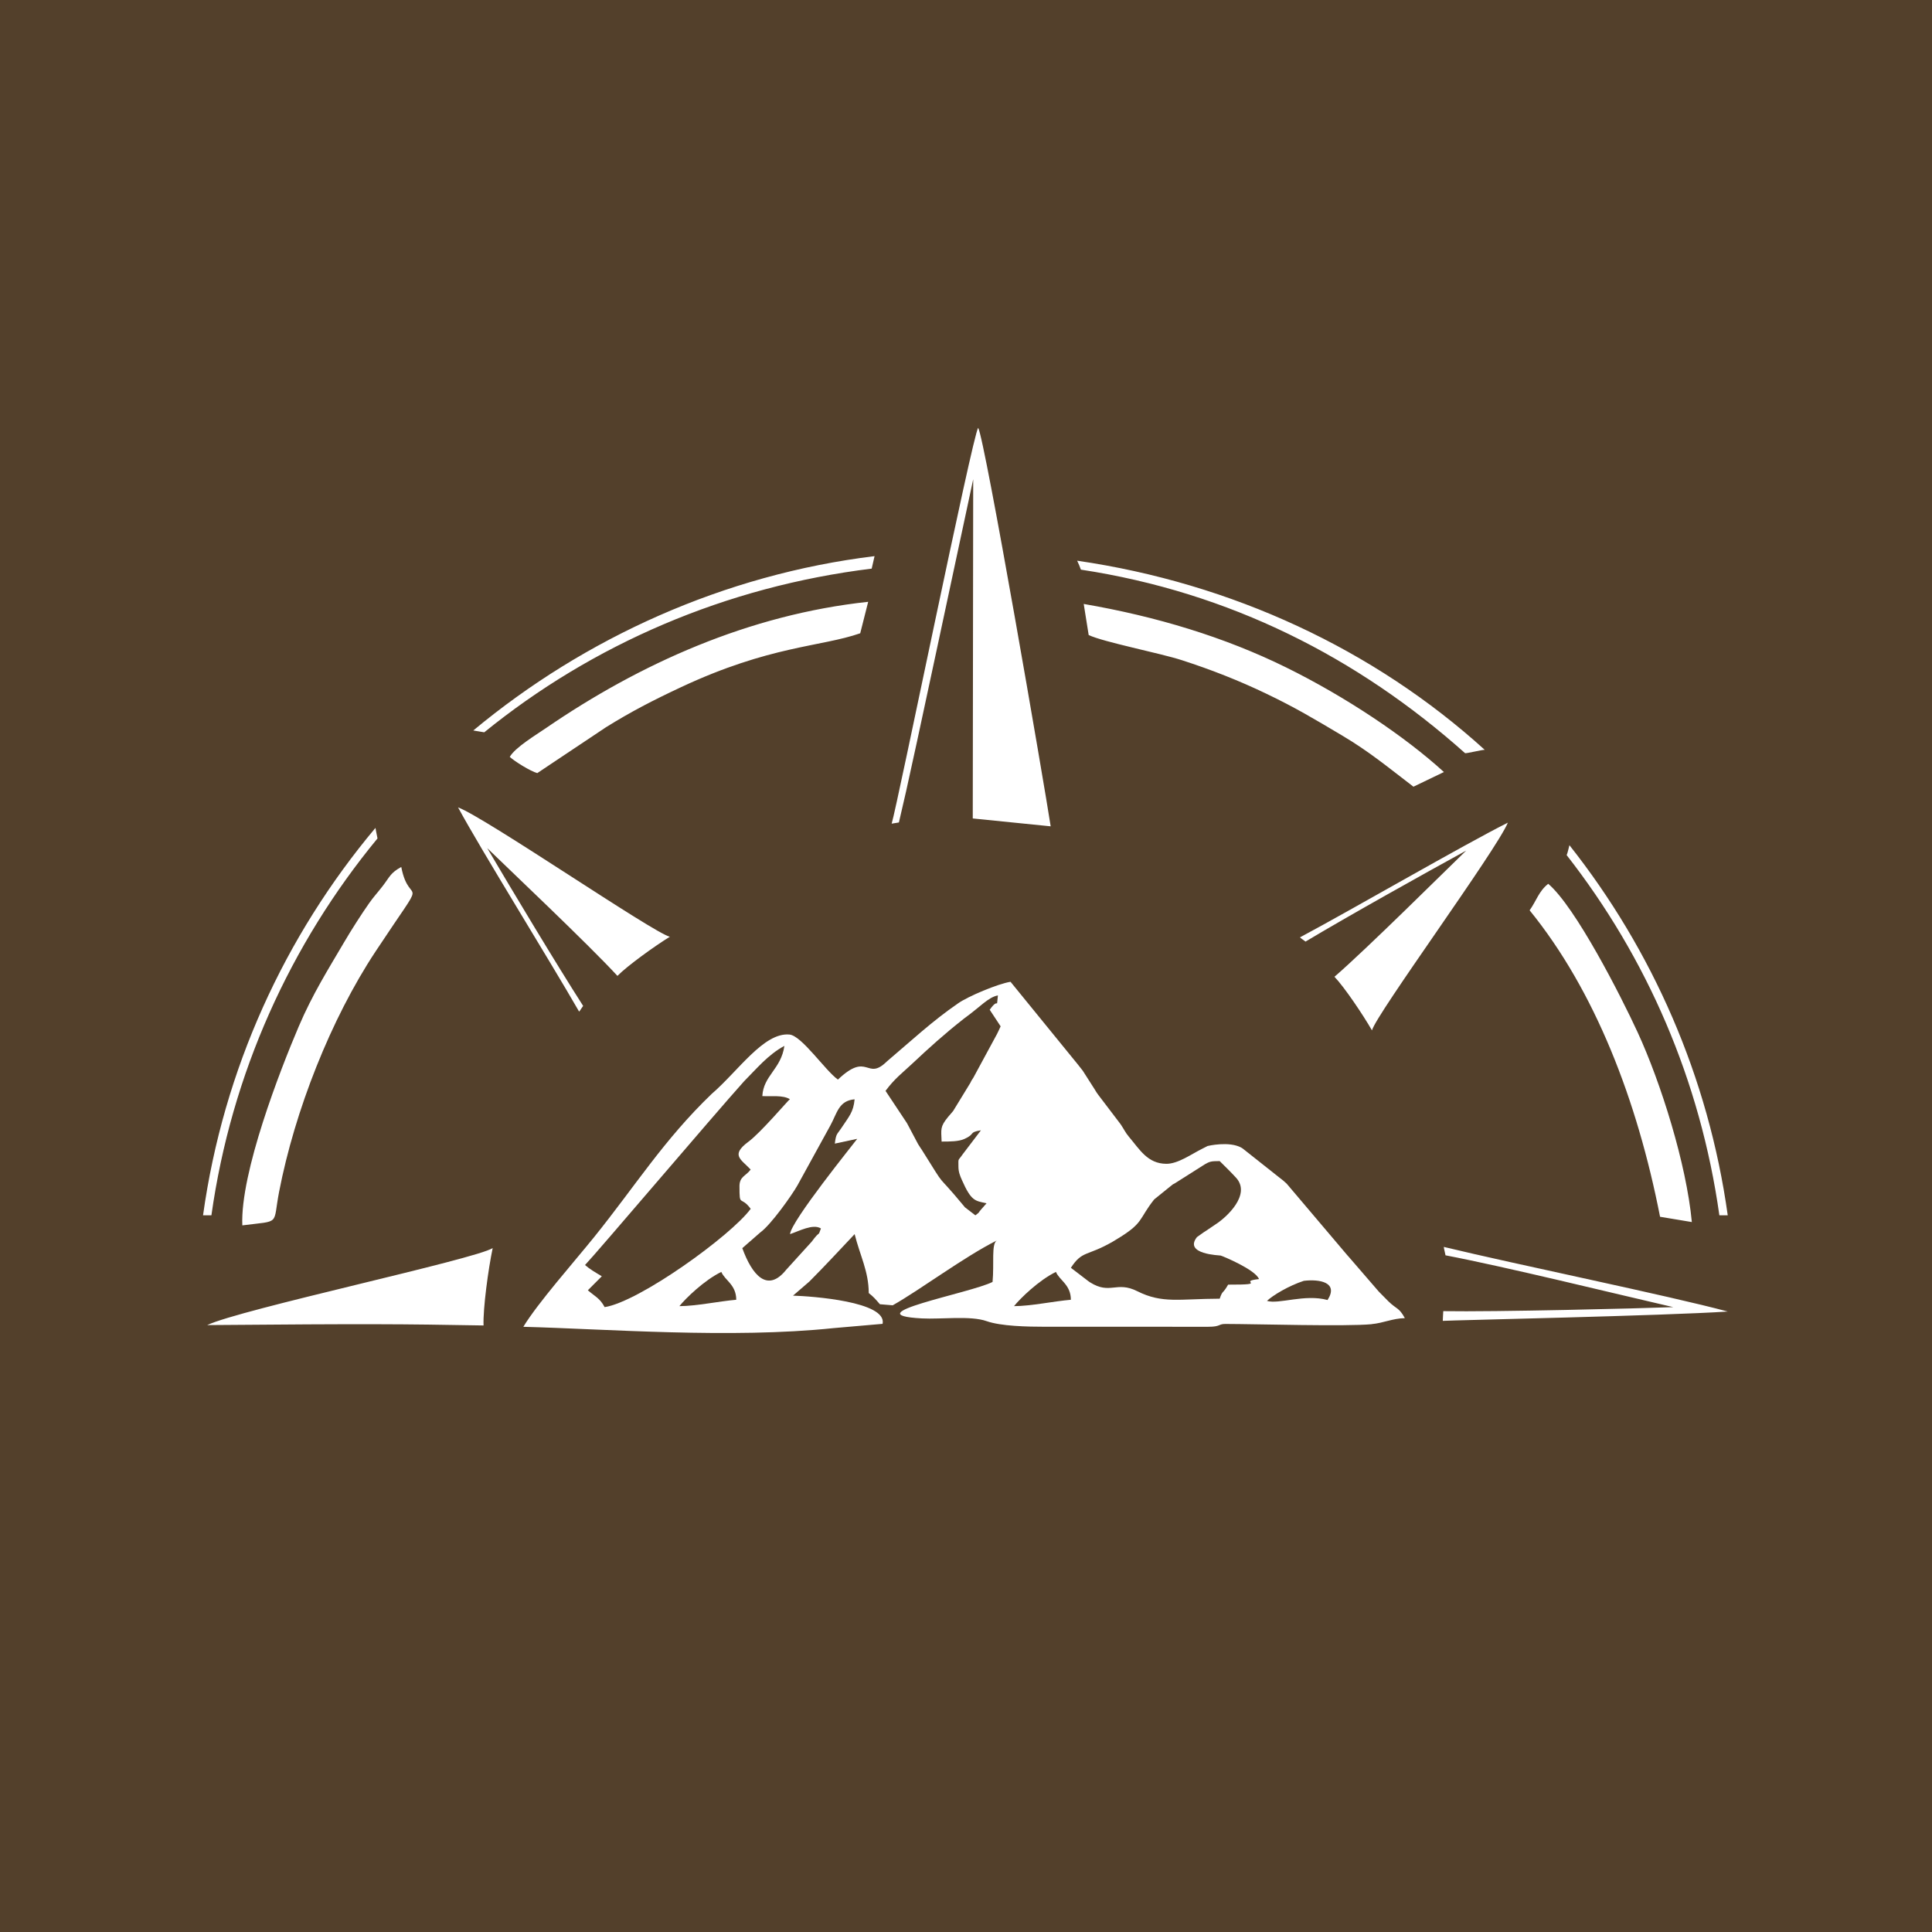 <?xml version="1.0" encoding="UTF-8"?>
<svg data-bbox="-75 -75 900 900" height="1000" viewBox="0 0 750 750" width="1000" xmlns="http://www.w3.org/2000/svg" data-type="color">
    <g>
        <defs>
            <clipPath id="beac8c3e-ad6f-4394-a8df-eceb01975de8">
                <path d="M62.05 159.297H685.7v368.742H62.05Zm0 0"/>
            </clipPath>
            <clipPath id="515459c8-20b6-4b95-bfd1-cfd0e1f1323b">
                <path d="M288.094 426.473H333v70.836h-44.906Zm0 0"/>
            </clipPath>
            <clipPath id="c43e4c3a-4e43-4c52-8d73-41c663439bf6">
                <path d="M326.59 437.941c3.008-4.566 4.7-6.168 5.168-11.187-6.192.512-6.793 5.39-9.43 10.183l-12.754 23.215c-2.277 3.996-10.363 15.364-14.437 18.286l-6.977 6.09c3.813 10.503 9.777 17.495 17.063 8.363l9.867-10.864c3.594-4.886 2.25-1.476 3.594-5.136-3.094-1.954-8.625 1.093-11.997 2.195.395-5.059 24.731-35.133 26.09-36.996l-8.699 1.86c.5-4.009.832-3.462 2.52-6.012"/>
            </clipPath>
            <clipPath id="9f2556fc-1638-48d1-b9bc-4ef7cf6a8f85">
                <path d="M343.453 386h45.238v86h-45.238Zm0 0"/>
            </clipPath>
            <clipPath id="1c82dce6-d58c-4992-ba1e-41b2ee8af17d">
                <path d="M387.375 386.422c-3.738.7-6.723 4.344-12.953 8.84l-.438.34c-7.379 5.808-13.293 11.144-19.976 17.425-3.645 3.418-6.793 5.75-10.246 10.45l8.27 12.453c.116.207.265.488.386.703l3.023 5.703c1.082 2.113.75 1.465 2 3.434l.32.453c10.77 17.187 4.239 7.257 16.446 21.988l.344.434 4.09 3.148c2.21-1.691.793-.719 2.28-2.344l2.056-2.328c-4.512-1.008-5.903-.77-9.551-9.004-.742-1.672-1.356-3.16-1.363-5.191-.004-3.602-.282-2 1.695-4.895l7.039-9.246c-4.95.793-1.985 1.38-6.426 3.36-2.2.988-5.441 1.011-8.84 1.011-.172-4.84-.66-5.683 2.5-9.554l1.489-1.727c.144-.172.359-.422.496-.594l6.66-10.89c.988-2.012-.016-.047 1.21-2.09l9.16-16.918c.567-1.078.962-2.055 1.395-2.961l-4.238-6.43c3.742-5.32 2.469.559 3.18-5.555"/>
            </clipPath>
            <clipPath id="441e80ae-ff30-4b67-92c4-8a46162cd764">
                <path d="M263.691 493.734H286v13.692h-22.309Zm0 0"/>
            </clipPath>
            <clipPath id="cc82c7a3-c660-49dd-a12f-8d2dd2e1a745">
                <path d="M263.75 507.04c6.418 0 15.613-1.93 22.059-2.474 0-5.875-4.485-7.578-5.793-10.816-6.645 3.238-13.883 10.305-16.27 13.29"/>
            </clipPath>
            <clipPath id="1c606115-70b1-4054-bf43-fff03951467e">
                <path d="M415.477 450.281H489V505h-73.523Zm0 0"/>
            </clipPath>
            <clipPath id="15b1f40e-cab2-449e-8e2d-c36a575100ac">
                <path d="M488.738 496.523c-1.43-3.636-13.765-8.78-14.851-9.113-.364-.113-14.48-.45-9.242-7.164l2.636-1.879c.203-.137.477-.3.688-.43l3.914-2.644c4.394-2.816 13.687-11.477 8.117-17.918-1.078-1.25-5.215-5.402-6.52-6.645-3.21.082-3.671-.136-6.789 1.899l-10.683 6.773c-.223.114-.508.25-.727.371l-7.226 5.836c-6.23 7.84-3.805 9.055-14.89 15.668l-1.364.828c-9.985 5.704-11.633 3.25-16.086 10.047l6.793 5.2c.195.125.445.32.637.441 7.859 4.941 10.214-.633 18.367 3.457 9.75 4.895 16.289 2.941 31.972 2.898 1.246-3.59 1.063-1.535 3.27-5.453 16.504.043 3.043-1.187 11.992-2.164"/>
            </clipPath>
            <clipPath id="38448f20-7367-4962-a0f6-6c2a8f5b59d0">
                <path d="M227 406h80v101.426h-80Zm0 0"/>
            </clipPath>
            <clipPath id="b8332184-e871-4972-a61f-14e1344cb485">
                <path d="M287.059 460.547c.007-3.895 2.449-3.945 4.347-6.524-3.746-4.02-7.902-5.578-.894-10.789 4.722-3.43 15.633-16.324 16.129-16.53-2.797-1.68-7.18-.997-10.704-1.2.422-8.012 7.282-10.45 8.567-19.496-6.36 3.43-10.707 8.773-15.688 13.777-12.355 13.774-57.168 66.574-61.714 71.297 2.011 1.738 3.78 2.711 6.523 4.371l-5.422 5.43c2.785 2.41 4.692 3.094 6.52 6.543 13.406-2.051 49.015-27.715 56.699-38.164-3.942-5.317-4.375-.38-4.356-8.719"/>
            </clipPath>
            <clipPath id="4303da86-ccb3-45ad-b855-4e6fc610c7de">
                <path d="M393.453 493.734H416v13.692h-22.547Zm0 0"/>
            </clipPath>
            <clipPath id="a1e44d01-57de-472e-8036-40b2e33a6f6b">
                <path d="M393.648 507.04c6.418 0 15.614-1.93 22.059-2.474 0-5.875-4.48-7.578-5.793-10.816-6.644 3.238-13.883 10.305-16.27 13.29"/>
            </clipPath>
            <clipPath id="1aec65d1-1f48-405f-86f4-882a795f3f89">
                <path d="M51.785 147.898h647.027V541H51.785Zm0 0"/>
            </clipPath>
            <clipPath id="1874e459-c28d-4d58-aef0-d1673a9247c9">
                <path d="M667.457 471.781c-7.383-52.445-28.148-99.988-59.281-139.824.39-.934.746-2.547 1.074-3.852 32.16 40.657 53.973 89.875 61.457 143.676Zm-107.371 40.977c.012-1.297.16-2.754.191-3.774 19.86.344 76.442-1.054 89.282-1.554-22.645-5.215-64.993-15.64-88.414-20.118-.215-1.265-.567-2.289-.668-3.261 28.023 6.777 87.433 18.937 110.222 25.082-24.418 1.637-106.082 3.347-110.613 3.625m-27.629 1.293c-10.082.953-44.434-.07-56.793-.094-2.703-.008-1.809 1.094-6.543 1.094l-63.223-.004c-7.21 0-17.378-.227-22.886-2.18-6.29-2.226-17.707-.66-25.13-1.062-27.136-1.457 18.77-9.774 27.427-14.157.68-7.101-.536-14.824 1.656-16.097-12.692 6.36-29.809 19.187-40.414 25.164l-4.977-.414c-1.664-1.914-2.43-2.871-4.328-4.336-.039-8.508-3.375-14.453-5.476-22.88-5.836 6.18-11.579 12.403-17.582 18.411l-6.34 5.469c7.12.215 36.597 2.281 34.773 10.95l-19.023 1.655c-39.813 4.172-88.41.32-120.442-.508 5.664-9.312 19.64-25.105 27.406-34.73 15.973-19.809 27.086-37.789 45.711-55.68 10.258-8.804 20.204-23.937 30.172-23.05 4.797.43 13.825 13.89 18.828 17.492 11.825-11.207 11.016.785 19.016-7.051 9.406-7.969 17.629-15.676 27.633-22.543 3.828-2.71 15.453-7.594 20.363-8.371l26.137 32.094c.055.082 1.898 2.406 1.898 2.41l4.657 7.293c.66 1.125.68 1.12 1.293 1.988l8.472 11.14c.13.192.32.446.453.637 1.149 1.692 1.676 2.989 3.024 4.567 4.18 4.922 7.238 10.488 14.554 10.531 4.532.024 9.7-3.746 13.844-5.805l2.16-1.105c.07-.031 8.41-2.008 13.145.66l.473.297 15.918 12.605c.242.211.945.848 1.183 1.07l23.54 27.778c.155.168.37.406.519.574l11.605 13.434c.149.168.38.394.535.555l3.262 3.304c3.371 3.262 4.055 2.305 6.406 6.535-4.84.125-8.23 1.891-12.914 2.336m-344.734.512c-32.399-.559-43.824-.672-107.27-.144 12.563-6.055 104.239-25.563 110.817-29.899-1.703 8.063-3.793 23.512-3.547 30.043m-41.961-193.148c.156.82.297 1.695.793 4.086-33.77 40.968-56.719 91.199-64.477 146.304h-3.25c7.907-56.8 31.778-108.488 66.926-150.39m10.027 15.175c3.25 16.88 11.727-.046-9.964 32.762-17.41 26.313-31.364 61.875-37.45 93.266-2.582 13.324.836 11.14-14.289 13.094-.843-20.438 14.735-60.41 21.864-77.13 5.398-12.667 11.554-22.382 17.574-32.652 2.804-4.789 6.715-10.902 9.781-15.273 1.844-2.63 3.082-3.832 5.316-6.73 2.735-3.551 2.895-4.993 7.16-7.344m104.27 27.09c-5.89 3.62-16.512 11.277-20.348 15.19-10.94-11.944-43.039-42.28-50.542-49.597 9.617 16.332 26.734 44.88 37.23 61.246-.629.836-1.035 1.617-1.555 2.227-11.715-20.387-37.851-62.371-47.007-79.3 10.949 4.155 75.789 48.726 82.23 50.233m76.988-130.03-3.09 12.218c-15.222 5.309-35.046 4.758-69.582 20.937-10.968 5.137-19.41 9.508-29.113 15.54l-26.672 17.804c-2.617-.707-8.758-4.515-10.68-6.297 2.083-3.668 10.301-8.597 13.883-11.062 36.68-25.164 79.051-44.188 125.254-49.133m2.473-17.723c-.559 2.422-.68 3.012-1.113 4.84-56.649 6.953-108.34 29.38-150.403 63.54-1.476-.231-2.488-.415-4.25-.708 43.246-35.965 97.367-60.554 155.766-67.68m40.226-49.824c2.637 4.508 25.75 139.016 28.149 154.707l-30.25-3.054.172-131.684c-23.61 110.34-25.004 117.031-28.844 133.242l-2.809.461c2.309-7.613 31.375-150.676 33.582-153.676m196.66 125.032c-.253-.223-7.398 1.504-7.648 1.277-41.664-37.164-91.344-62.441-149.137-71.242-.3-.88-1.074-2.766-1.449-3.469 60.13 8.746 115.305 34.465 158.235 73.434m-84.848-21.828c-10.527-5.04-21.11-9.23-32.773-12.997-8.54-2.757-30.442-7.03-36.145-9.757l-1.922-12.063c28.207 4.863 54.617 12.848 78.516 24.61 23.222 11.433 46.27 26.898 61.312 40.64l-11.828 5.692c-10.164-7.754-16.957-13.493-27.73-19.899-10.594-6.297-18.125-10.824-29.434-16.226m15.274 96.25c-.82-.657-1.59-1.09-2.176-1.63 20.734-11.077 63.504-35.91 80.715-44.535-4.489 10.813-51.043 74.247-52.754 80.633-3.434-6-10.758-16.855-14.555-20.808 12.273-10.567 43.59-41.707 51.14-48.985-16.617 9.118-45.683 25.332-62.37 35.325m94.214-22.43c10.633 9.055 28.243 43.605 34.727 57.695 8.984 19.516 18.894 50.95 21.023 73.617l-12.343-2.054c-8.871-45.344-25.301-87.809-50.633-118.97 2.57-3.565 3.554-7.425 7.226-10.288M51.785 540.828H698.22V147.902H51.785Zm0 0"/>
            </clipPath>
            <clipPath id="0a3fe362-4685-4cf4-b8e7-fa2250e080bd">
                <path d="M491.668 497H517v8.64h-25.332Zm0 0"/>
            </clipPath>
            <clipPath id="1bc79348-aae4-4083-81cb-19aa3e72a320">
                <path d="M506.172 497.207c-5.828 1.89-12.04 5.621-14.336 7.793 4.582 1.426 14.668-2.766 23.516-.332 4.382-6.824-2.989-8.188-9.18-7.453"/>
            </clipPath>
        </defs>
        <path fill="#ffffff" d="M825-75v900H-75V-75h900z" data-color="1"/>
        <path fill="#53402b" d="M825-75v900H-75V-75h900z" data-color="2"/>
        <g clip-path="url(#beac8c3e-ad6f-4394-a8df-eceb01975de8)">
            <path d="M62.05 159.297h623.696v368.742H62.051Zm0 0" fill="#ffffff" data-color="1"/>
        </g>
        <g clip-path="url(#515459c8-20b6-4b95-bfd1-cfd0e1f1323b)">
            <g clip-path="url(#c43e4c3a-4e43-4c52-8d73-41c663439bf6)">
                <path d="M48.809 144.926H701.19v398.808H48.81Zm0 0" fill="#53402b" data-color="2"/>
            </g>
        </g>
        <g clip-path="url(#9f2556fc-1638-48d1-b9bc-4ef7cf6a8f85)">
            <g clip-path="url(#1c82dce6-d58c-4992-ba1e-41b2ee8af17d)">
                <path d="M48.809 144.926H701.19v398.808H48.81Zm0 0" fill="#53402b" data-color="2"/>
            </g>
        </g>
        <g clip-path="url(#441e80ae-ff30-4b67-92c4-8a46162cd764)">
            <g clip-path="url(#cc82c7a3-c660-49dd-a12f-8d2dd2e1a745)">
                <path d="M48.809 144.926H701.19v398.808H48.81Zm0 0" fill="#53402b" data-color="2"/>
            </g>
        </g>
        <g clip-path="url(#1c606115-70b1-4054-bf43-fff03951467e)">
            <g clip-path="url(#15b1f40e-cab2-449e-8e2d-c36a575100ac)">
                <path d="M48.809 144.926H701.19v398.808H48.81Zm0 0" fill="#53402b" data-color="2"/>
            </g>
        </g>
        <g clip-path="url(#38448f20-7367-4962-a0f6-6c2a8f5b59d0)">
            <g clip-path="url(#b8332184-e871-4972-a61f-14e1344cb485)">
                <path d="M48.809 144.926H701.19v398.808H48.81Zm0 0" fill="#53402b" data-color="2"/>
            </g>
        </g>
        <g clip-path="url(#4303da86-ccb3-45ad-b855-4e6fc610c7de)">
            <g clip-path="url(#a1e44d01-57de-472e-8036-40b2e33a6f6b)">
                <path d="M48.809 144.926H701.19v398.808H48.81Zm0 0" fill="#53402b" data-color="2"/>
            </g>
        </g>
        <g clip-path="url(#1aec65d1-1f48-405f-86f4-882a795f3f89)">
            <g clip-path="url(#1874e459-c28d-4d58-aef0-d1673a9247c9)">
                <path d="M48.809 144.926H701.19v398.808H48.81Zm0 0" fill="#53402b" data-color="2"/>
            </g>
        </g>
        <g clip-path="url(#0a3fe362-4685-4cf4-b8e7-fa2250e080bd)">
            <g clip-path="url(#1bc79348-aae4-4083-81cb-19aa3e72a320)">
                <path d="M48.809 144.926H701.19v398.808H48.81Zm0 0" fill="#53402b" data-color="2"/>
            </g>
        </g>
    </g>
</svg>
